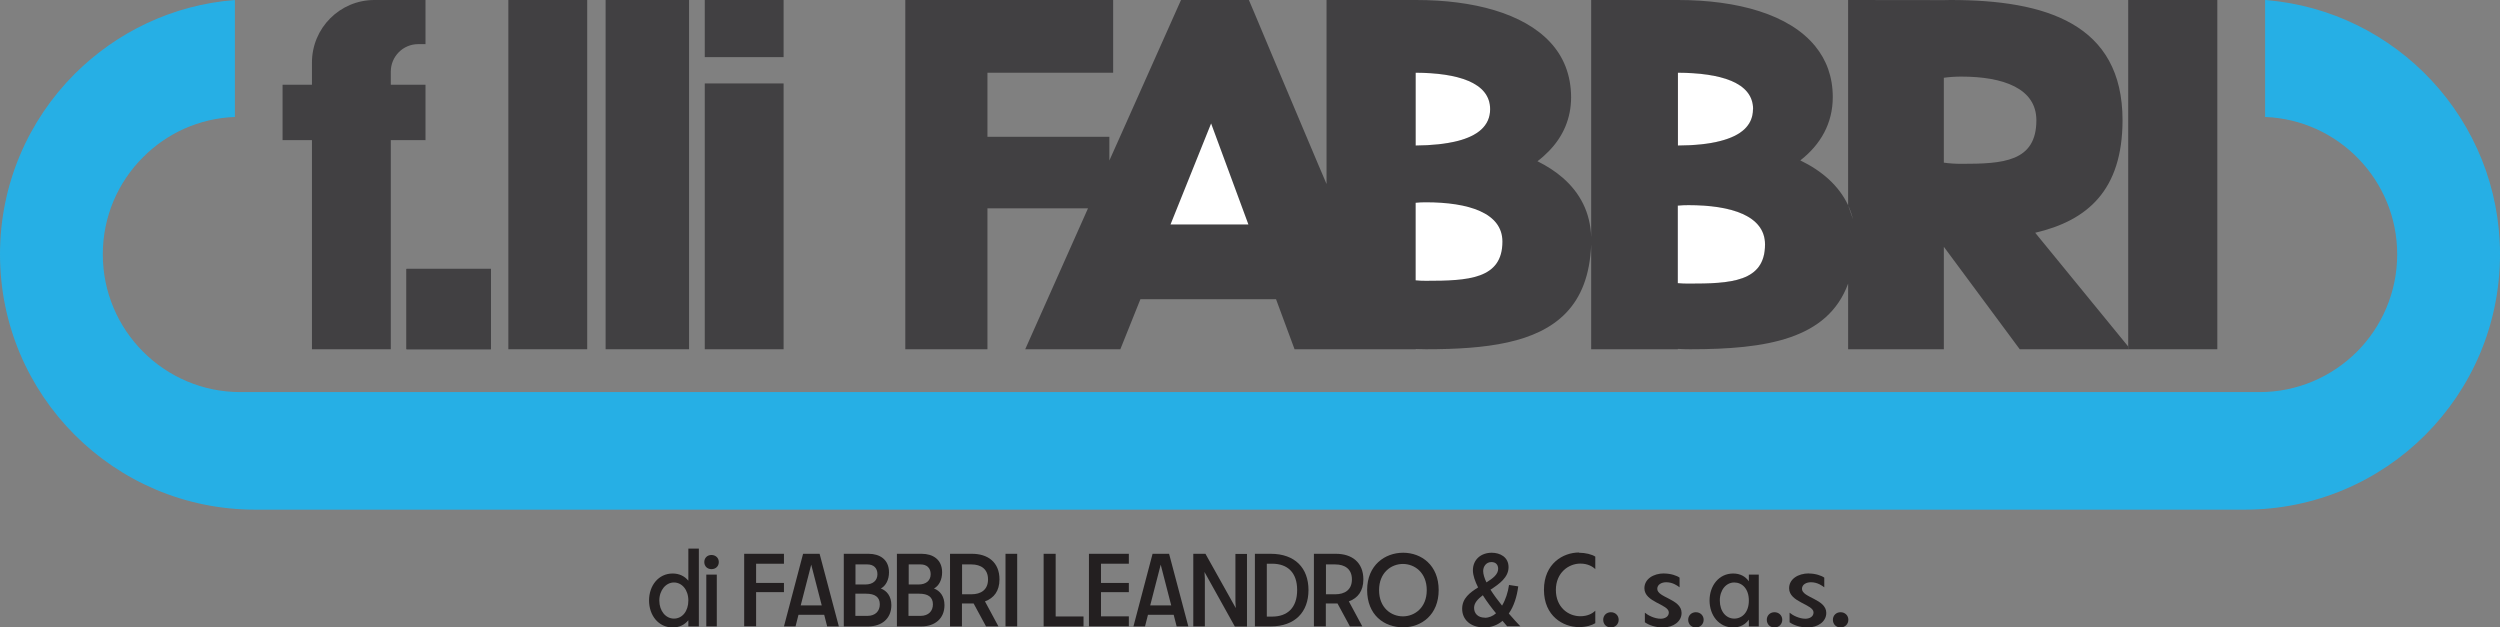 <svg xmlns="http://www.w3.org/2000/svg" id="Layer_2" data-name="Layer 2" viewBox="0 0 211.81 53.16"><rect x="0" y="0" width="211.81" height="53.16" fill="#808080" stroke="none"/><defs><style>      .cls-1 {        fill: none;      }      .cls-1, .cls-2, .cls-3, .cls-4, .cls-5 {        stroke-width: 0px;      }      .cls-2 {        fill: #fff;      }      .cls-3 {        fill: #231f20;      }      .cls-4 {        fill: #414042;      }      .cls-5 {        fill: #26afe5;      }    </style></defs><g id="Layer_1-2" data-name="Layer 1"><g><g><g><rect class="cls-4" x="34.44" y="22.78" width="7.15" height="6.81"></rect><rect class="cls-4" x="43.07" width="6.68" height="29.59"></rect><path class="cls-1" d="M102.61,10.46l-3.44,8.56h6.6l-3.16-8.56Z"></path><path class="cls-1" d="M102.61,10.46l-3.44,8.56h6.6l-3.16-8.56Z"></path><polyline class="cls-4" points="180.31 29.59 180.49 29.59 187.86 29.59 187.86 0 180.31 0"></polyline><rect class="cls-4" x="59.71" y="0" width="6.68" height="4.84"></rect><rect class="cls-4" x="59.71" y="7.07" width="6.68" height="22.52"></rect><line class="cls-1" x1="180.49" y1="29.59" x2="180.31" y2="29.37"></line><path class="cls-4" d="M172.43,19.72c4.42-1.03,7.39-3.59,7.4-9.53C179.83,2,173.31,0,165.26,0c-.19,0-.38,0-.57.01h0S156.58,0,156.58,0v17.39c.17.37.31.77.41,1.18l-.41-1.18c-.77-1.64-2.19-2.9-4.05-3.8,1.73-1.35,2.75-3.15,2.75-5.36,0-1.73-.54-3.16-1.49-4.32C151.6,1.22,147.21,0,142.15,0h-7.34v20.1c-.06-2.1-.95-3.77-2.41-5.04-.62-.54-1.34-1-2.14-1.4.36-.27.68-.56.97-.86,1.2-1.23,1.88-2.76,1.88-4.57-.01-1.9-.65-3.45-1.78-4.66C129.05,1.12,124.82,0,119.98,0h-7.59v15.59l-.34-.8-.35-.82-3.79-8.98h0s-1.59-3.79-1.59-3.79L105.81,0h-5.75l-5.17,11.59-.9,2.01v-2.01h-10.33v-5.43h10.65V0h-17.61v29.59h6.96v-11.94h8.52l-5.32,11.94h8.06l1.7-4.24h11.49l1.57,4.24h10.27v-.02c.28.01.57.02.86.02,5.08,0,9.39-.52,11.85-3.06,1.28-1.32,2.05-3.19,2.15-5.82v8.88h7.34v-.03c.35.02.7.03,1.06.03,6.44,0,11.64-.84,13.37-5.56v5.56h8.11v-8.68l6.43,8.68h9.2v-.22l-7.89-9.65ZM142.15,6.16c3.53.02,6.37.78,6.37,3.09,0,1.42-1.07,2.25-2.71,2.68h0c-1.03.28-2.29.39-3.65.4v-6.17ZM143.06,24.03c-.31,0-.61-.01-.91-.04v-6.57c.3-.03.6-.04.91-.04,3.58,0,6.48.88,6.48,3.33,0,3.18-2.9,3.32-6.48,3.32ZM166.18,13.88c-.51,0-1.01-.03-1.49-.1v-7.19c.48-.07.98-.1,1.49-.1,3.51,0,6.35.98,6.35,3.7,0,3.53-2.84,3.69-6.35,3.69Z"></path><path class="cls-3" d="M145.8,11.93c-1.03.28-2.29.39-3.65.4v-6.17c3.53.02,6.37.78,6.37,3.09,0,1.42-1.07,2.25-2.71,2.68h0Z"></path><path class="cls-3" d="M149.54,20.71c0,3.18-2.9,3.32-6.48,3.32-.31,0-.61-.01-.91-.04v-6.57c.3-.03.6-.04.91-.04,3.58,0,6.48.88,6.48,3.33Z"></path><path class="cls-3" d="M149.54,20.71c0,3.18-2.9,3.32-6.48,3.32-.31,0-.61-.01-.91-.04v-6.57c.3-.03.6-.04.91-.04,3.58,0,6.48.88,6.48,3.33Z"></path><path class="cls-3" d="M148.52,9.25c0,1.42-1.07,2.25-2.71,2.68h0c-1.03.28-2.29.39-3.65.4v-6.17c3.53.02,6.37.78,6.37,3.09Z"></path><path class="cls-2" d="M120.81,17.14c-.3,0-.59.01-.87.04v6.57c.28.03.57.04.87.04,3.58,0,6.48-.14,6.48-3.32,0-2.45-2.9-3.33-6.48-3.33Z"></path><path class="cls-3" d="M119.94,6.16v6.17c1.33-.01,2.55-.13,3.56-.39h.01c1.66-.43,2.74-1.26,2.74-2.69,0-2.29-2.81-3.07-6.31-3.09Z"></path><polygon class="cls-2" points="102.61 10.46 99.17 19.02 105.77 19.02 102.61 10.46"></polygon><path class="cls-1" d="M172.53,10.19c0,3.53-2.84,3.69-6.35,3.69-.51,0-1.01-.03-1.49-.1v-7.19c.48-.07.98-.1,1.49-.1,3.51,0,6.35.98,6.35,3.7Z"></path><path class="cls-2" d="M148.52,9.25c0,1.42-1.07,2.25-2.71,2.68h0c-1.03.28-2.29.39-3.65.4v-6.17c3.53.02,6.37.78,6.37,3.09Z"></path><path class="cls-2" d="M126.25,9.25c0,1.43-1.08,2.26-2.74,2.69h-.01c-1.01.26-2.23.38-3.56.39v-6.17c3.5.02,6.31.8,6.31,3.09Z"></path><path class="cls-2" d="M149.54,20.71c0,3.18-2.9,3.32-6.48,3.32-.31,0-.61-.01-.91-.04v-6.57c.3-.03.6-.04.91-.04,3.58,0,6.48.88,6.48,3.33Z"></path><path class="cls-1" d="M172.53,10.19c0,3.53-2.84,3.69-6.35,3.69-.51,0-1.01-.03-1.49-.1v-7.19c.48-.07.98-.1,1.49-.1,3.51,0,6.35.98,6.35,3.7Z"></path><polyline class="cls-4" points="41.59 29.59 41.59 22.78 34.44 22.78 34.44 29.59"></polyline><path class="cls-4" d="M33.11,29.59V11.87h2.94v-4.69h-2.94v-1.11c0-1.29,1.04-2.33,2.32-2.33h.62V0h-4.33C28.8,0,26.43,2.37,26.43,5.3v1.88h-2.49v4.69h2.49v17.72h6.68Z"></path><rect class="cls-4" x="51.31" width="7.07" height="29.59"></rect></g><path class="cls-5" d="M211.81,21.55c0,5.98-2.42,11.38-6.33,15.3-3.91,3.91-9.32,6.33-15.29,6.33H21.62C9.68,43.18,0,33.5,0,21.55c0-5.97,2.42-11.38,6.33-15.29C9.87,2.73,14.61.41,19.9,0v9.91c-3.03.11-5.77,1.39-7.77,3.4-2.12,2.11-3.42,5.02-3.42,8.24,0,6.44,5.22,11.67,11.66,11.67h171.07c3.22,0,6.13-1.31,8.25-3.42,2.1-2.11,3.41-5.03,3.41-8.25,0-6.27-4.97-11.4-11.19-11.64V0c11.14.88,19.9,10.19,19.9,21.55Z"></path></g><g><path class="cls-3" d="M54.99,50.88c0-1.27.8-2.29,2-2.29.57,0,1.02.23,1.33.61v-2.72h.89v6.59h-.89v-.52c-.31.38-.76.61-1.33.61-1.2,0-2-1.02-2-2.29ZM57.1,52.41c.7,0,1.22-.62,1.22-1.53s-.54-1.53-1.22-1.53-1.24.65-1.24,1.53.54,1.53,1.24,1.53Z"></path><path class="cls-3" d="M60.28,47.02c.35,0,.62.25.62.6s-.26.6-.62.6-.61-.25-.61-.6.25-.6.61-.6ZM59.84,48.68h.89v4.39h-.89v-4.39Z"></path><path class="cls-3" d="M63.04,46.92h3.38v.84h-2.36v1.63h2.36v.78h-2.36v2.89h-1.01v-6.15Z"></path><path class="cls-3" d="M68.02,46.92h1.42l1.63,6.15h-.99l-.25-.98h-2.18l-.25.98h-.98l1.62-6.15ZM69.62,51.29l-.89-3.45-.89,3.45h1.78Z"></path><path class="cls-3" d="M71.49,46.92h2.1c.92,0,1.73.46,1.73,1.57,0,.62-.26,1.14-.69,1.37.51.19.89.66.89,1.41,0,1.16-.84,1.8-1.94,1.8h-2.09v-6.15ZM73.32,49.52c.64,0,1.02-.34,1.02-.87s-.33-.83-.85-.83h-1.01v1.7h.84ZM73.49,52.18c.69,0,1.05-.42,1.05-.98,0-.62-.42-.9-1.16-.9h-.91v1.88h1.01Z"></path><path class="cls-3" d="M75.99,46.92h2.1c.92,0,1.73.46,1.73,1.57,0,.62-.26,1.14-.69,1.37.51.19.89.66.89,1.41,0,1.16-.84,1.8-1.94,1.8h-2.09v-6.15ZM77.83,49.52c.64,0,1.02-.34,1.02-.87s-.33-.83-.85-.83h-1.01v1.7h.84ZM77.99,52.18c.69,0,1.05-.42,1.05-.98,0-.62-.42-.9-1.16-.9h-.91v1.88h1.01Z"></path><path class="cls-3" d="M80.5,46.92h1.86c1.32,0,2.32.7,2.32,2.17,0,.99-.48,1.59-1.23,1.86l1.14,2.12h-1.05l-1.05-1.94h-.99v1.94h-1.01v-6.15ZM82.3,50.35c.81,0,1.41-.38,1.41-1.26s-.6-1.27-1.41-1.27h-.79v2.53h.79Z"></path><path class="cls-3" d="M85.19,46.92h.99v6.15h-.99v-6.15Z"></path><path class="cls-3" d="M88.43,46.92h1.01v5.31h2.36v.84h-3.38v-6.15Z"></path><path class="cls-3" d="M92.26,46.92h3.38v.84h-2.36v1.63h2.36v.78h-2.36v2.05h2.36v.84h-3.38v-6.15Z"></path><path class="cls-3" d="M97.63,46.92h1.42l1.63,6.15h-.99l-.25-.98h-2.18l-.25.98h-.98l1.62-6.15ZM99.23,51.29l-.89-3.45-.89,3.45h1.78Z"></path><path class="cls-3" d="M101.1,46.92h1.03l2.51,4.49.06.11h0l-.03-.55v-4.04h.98v6.15h-1.03l-2.51-4.51-.06-.11h0l.03.55v4.06h-.98v-6.15Z"></path><path class="cls-3" d="M110.86,49.99c0,1.87-1.15,3.08-3.19,3.08h-1.35v-6.15h1.35c2.04,0,3.19,1.2,3.19,3.07ZM107.78,52.24c1.31,0,2.12-.76,2.12-2.25s-.82-2.23-2.12-2.23h-.45v4.48h.45Z"></path><path class="cls-3" d="M111.33,46.92h1.86c1.32,0,2.32.7,2.32,2.17,0,.99-.48,1.59-1.23,1.86l1.14,2.12h-1.05l-1.05-1.94h-.99v1.94h-1.01v-6.15ZM113.13,50.35c.81,0,1.41-.38,1.41-1.26s-.6-1.27-1.41-1.27h-.79v2.53h.79Z"></path><path class="cls-3" d="M118.88,46.83c1.54,0,3.01,1.05,3.01,3.16s-1.47,3.16-3.01,3.16c-1.62,0-3.05-1.05-3.05-3.16s1.51-3.16,3.05-3.16ZM118.86,52.22c.99,0,2.02-.73,2.02-2.22s-1.03-2.22-2.02-2.22-2.02.73-2.02,2.22,1.02,2.22,2.02,2.22Z"></path><path class="cls-3" d="M127.29,52.61c-.42.35-.93.55-1.54.55-1.2,0-1.87-.69-1.87-1.58s.65-1.37,1.35-1.81c-.26-.52-.44-1.02-.44-1.45,0-.91.68-1.49,1.6-1.49.69,0,1.42.36,1.42,1.22s-.77,1.42-1.53,1.91c.28.45.63.91.98,1.35.3-.5.5-1.12.59-1.75l.78.12c-.11.87-.37,1.69-.8,2.3.4.47.76.85.98,1.08h-1.12l-.4-.47ZM125.79,52.34c.36,0,.69-.14.96-.38-.38-.46-.78-.99-1.12-1.53-.42.32-.74.65-.74,1.07,0,.48.33.83.91.83ZM125.94,49.34c.55-.34.99-.68.99-1.15,0-.34-.2-.57-.57-.57-.45,0-.7.38-.7.76,0,.27.11.61.28.97Z"></path><path class="cls-3" d="M133.78,46.83c.54,0,1.1.14,1.38.33v1.06c-.23-.23-.65-.47-1.27-.47-.98,0-2.07.76-2.07,2.23s1.05,2.23,2.07,2.23c.63,0,1.04-.24,1.27-.47v1.06c-.33.19-.77.33-1.38.33-1.34,0-2.97-.93-2.97-3.16s1.63-3.16,2.97-3.16Z"></path><path class="cls-3" d="M135.83,52.51c0-.36.27-.64.65-.64s.66.28.66.64-.27.65-.66.65-.65-.28-.65-.65Z"></path><path class="cls-3" d="M141,48.59c.56,0,1.07.18,1.3.35v.82c-.16-.12-.56-.43-1.13-.43-.38,0-.76.18-.76.56,0,.75,2.06.86,2.06,2.04,0,.73-.7,1.23-1.58,1.23-.67,0-1.23-.22-1.53-.44v-.81c.26.22.81.51,1.34.51.33,0,.69-.16.69-.53,0-.7-2.07-.86-2.07-2.05,0-.77.74-1.26,1.69-1.26Z"></path><path class="cls-3" d="M143.03,52.51c0-.36.27-.64.65-.64s.66.28.66.64-.27.65-.66.65-.65-.28-.65-.65Z"></path><path class="cls-3" d="M144.84,50.88c0-1.27.8-2.29,2-2.29.6,0,1.04.25,1.33.66v-.57h.84v4.39h-.84v-.57c-.29.4-.73.66-1.33.66-1.2,0-2-1.02-2-2.29ZM146.93,52.41c.67,0,1.24-.53,1.24-1.53s-.57-1.53-1.24-1.53-1.22.61-1.22,1.53.53,1.53,1.22,1.53Z"></path><path class="cls-3" d="M149.69,52.51c0-.36.27-.64.65-.64s.66.28.66.64-.27.65-.66.65-.65-.28-.65-.65Z"></path><path class="cls-3" d="M153.26,48.59c.56,0,1.07.18,1.3.35v.82c-.16-.12-.56-.43-1.13-.43-.38,0-.76.18-.76.56,0,.75,2.06.86,2.06,2.04,0,.73-.7,1.23-1.58,1.23-.67,0-1.23-.22-1.53-.44v-.81c.26.22.81.51,1.34.51.33,0,.69-.16.69-.53,0-.7-2.07-.86-2.07-2.05,0-.77.74-1.26,1.69-1.26Z"></path><path class="cls-3" d="M155.29,52.51c0-.36.27-.64.65-.64s.66.28.66.64-.27.65-.66.65-.65-.28-.65-.65Z"></path></g></g></g></svg>